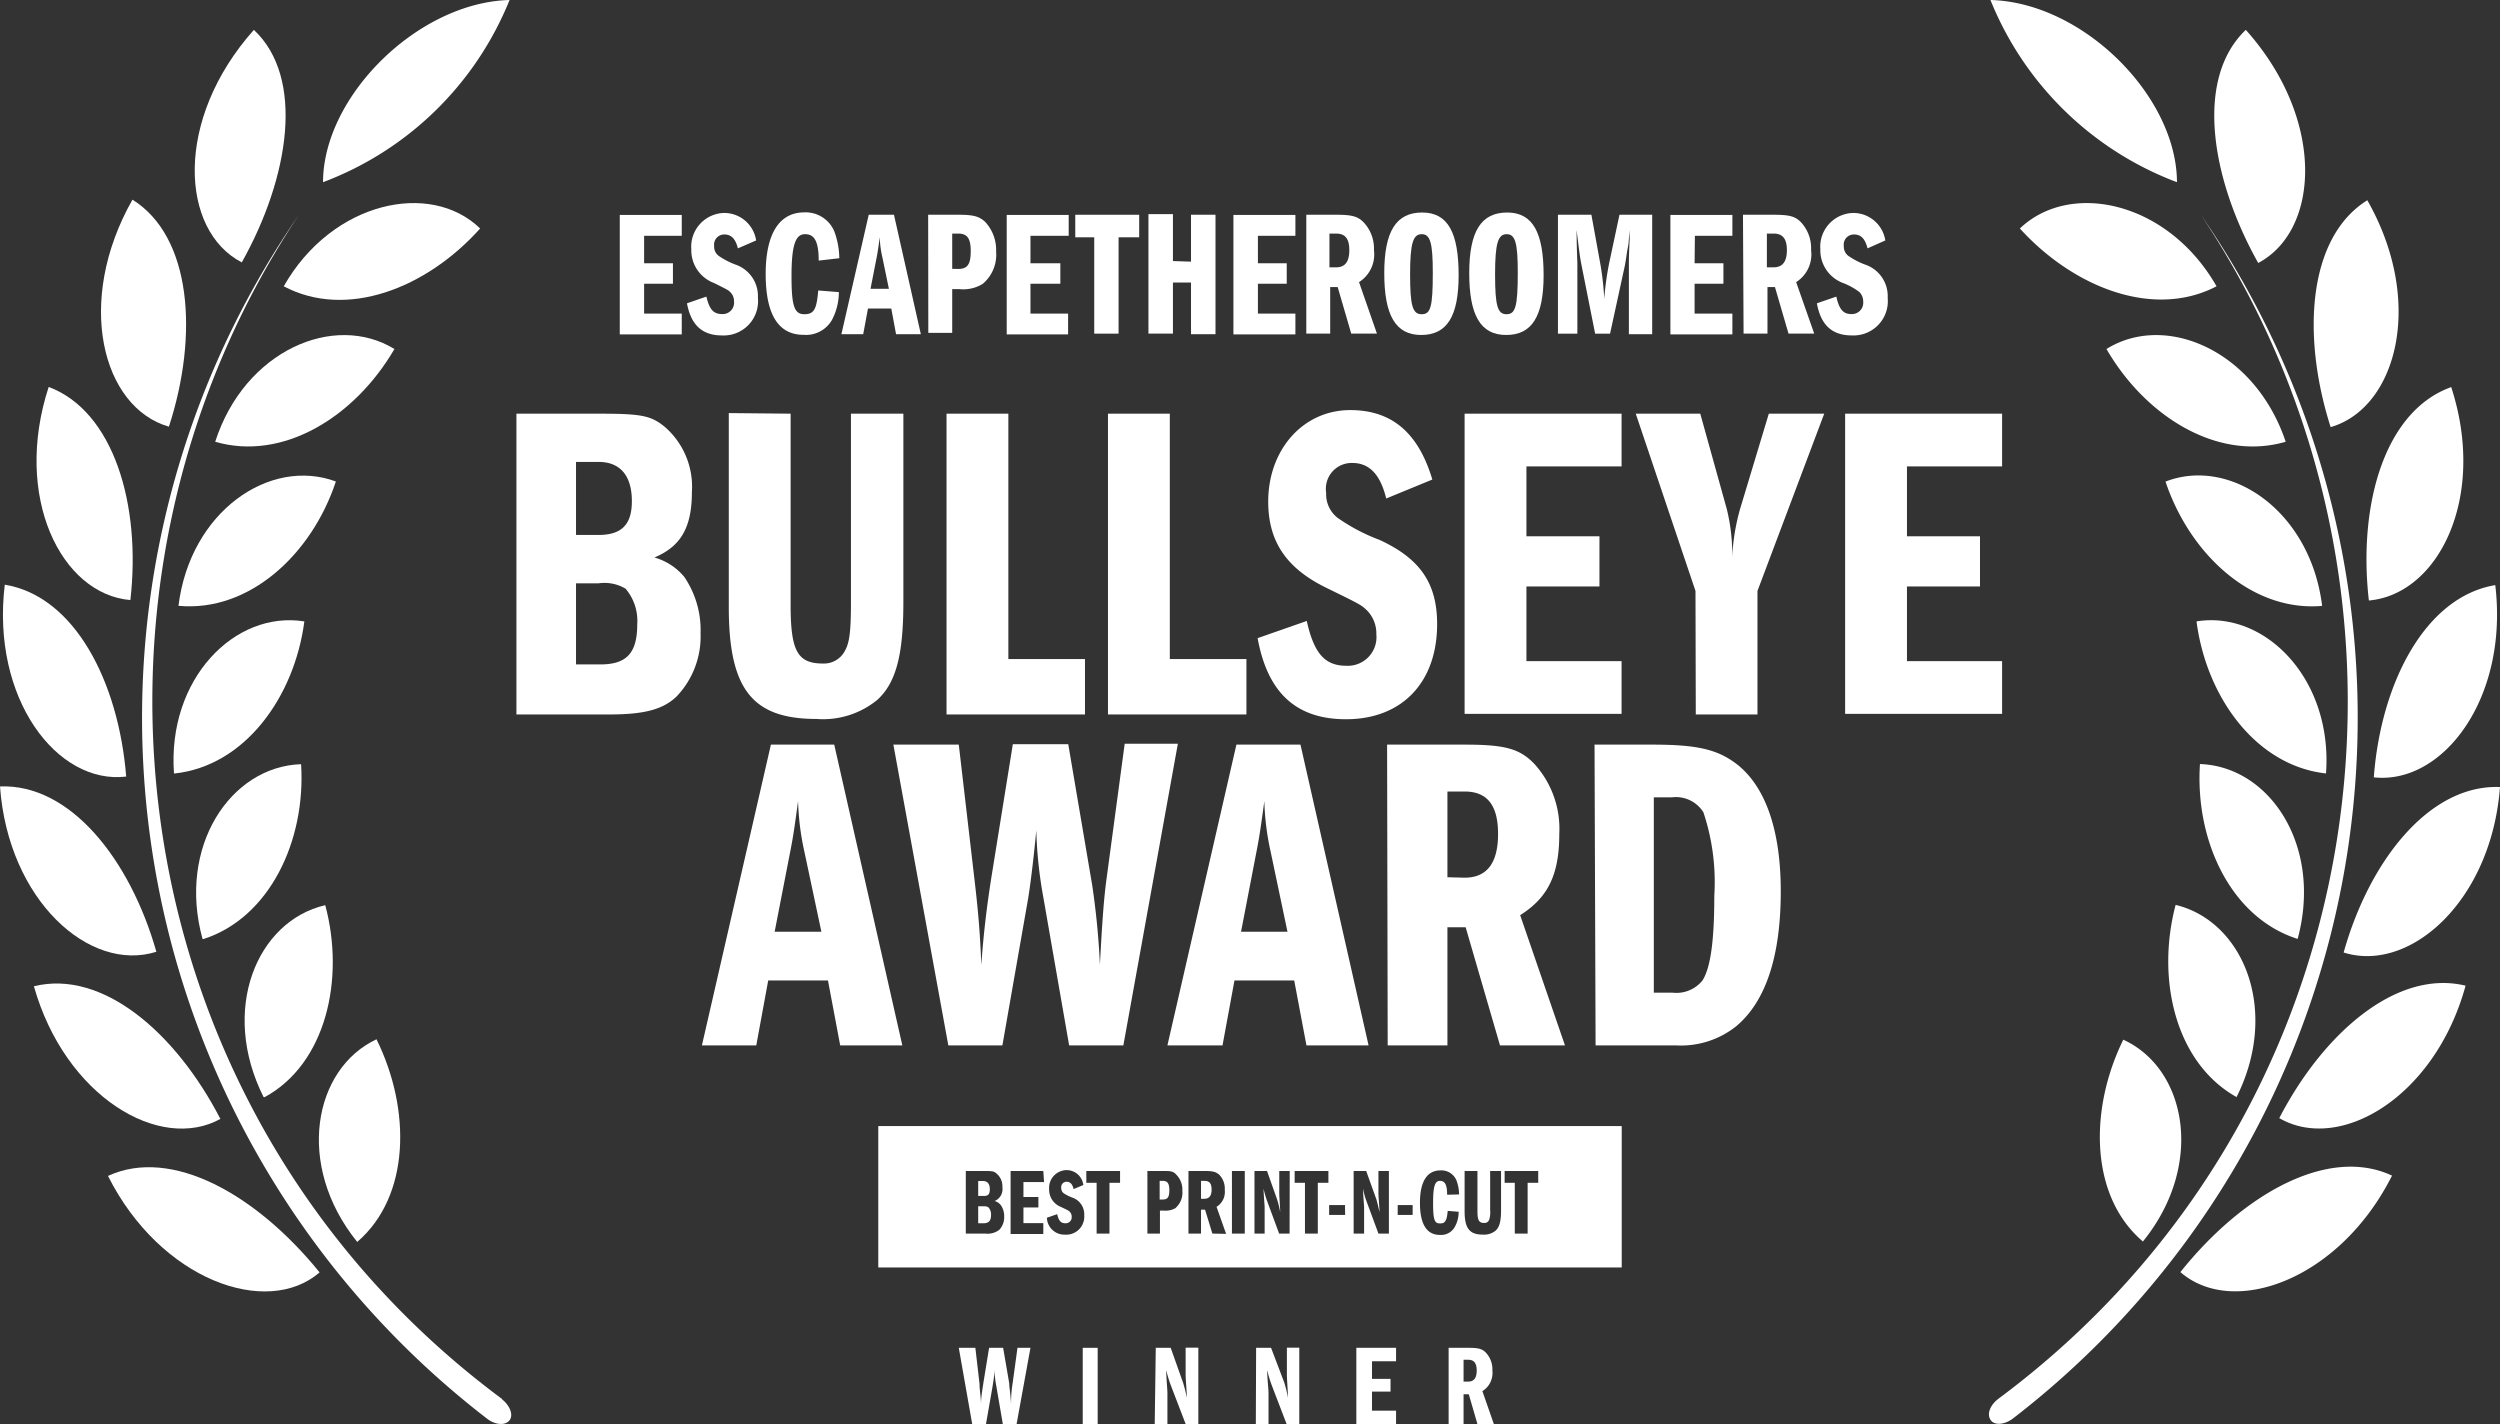 <svg xmlns="http://www.w3.org/2000/svg" viewBox="0 0 167.4 95.36"><rect x="0" y="0" width="167.4" height="95.36" fill="#333333" stroke="none"/><defs><style>.cls-1{fill:#fff;}</style></defs><g id="Layer_2" data-name="Layer 2"><g id="Layer_1-2" data-name="Layer 1"><path class="cls-1" d="M133.28,0a21.71,21.71,0,0,0,12.49,12.2C145.75,6.43,139.47.16,133.28,0Zm26.89,78.72c-4.27-2-10,1.23-14.17,6.46C149.52,88.25,156.65,85.72,160.17,78.72ZM165.09,66c-4.57-1.11-9.49,3.12-12.47,8.87,4.07,2.35,10.43-1.42,12.47-8.85Zm2.31-13.3c-4.7-.19-8.73,4.88-10.47,11.08,4.44,1.4,9.9-3.46,10.47-11.09Zm-.32-13.52c-4.65.77-7.65,6.5-8.13,12.87C163.57,52.56,168,46.76,167.08,39.15Zm-3-13.24c-4.44,1.63-6.19,7.91-5.46,14.27C163.31,39.79,166.53,33.26,164.13,25.91Zm-5.55-12.54c-4,2.47-4.43,9.06-2.47,15.2,4.42-1.28,6.34-8.38,2.45-15.2ZM150.38,2c-3.41,3.24-2.37,9.9.83,15.61C155.33,15.43,155.74,8,150.38,2ZM135.25,15.3c3.64,4,9,6.05,13.17,3.87C145.17,13.48,138.63,12.07,135.25,15.3Zm5.8,8.07c2.64,4.56,7.48,7.53,12,6.21C151,23.46,145,20.9,141.05,23.37ZM145,32.24c1.64,4.9,5.81,8.74,10.49,8.33-.78-6.34-6.12-10-10.47-8.33Zm2.08,9.37c.66,5.09,4,9.67,8.67,10.18C156.21,45.46,151.66,40.86,147.07,41.61Zm.23,9.55c-.34,5.12,2.06,10.29,6.54,11.71C155.53,56.67,152,51.32,147.3,51.16Zm-1.63,9.43c-1.32,5,0,10.59,4.08,12.87C152.68,67.63,150.2,61.67,145.67,60.59Zm-3.49,9c-2.31,4.67-2.27,10.51,1.3,13.54C147.65,78,146.42,71.56,142.18,69.62Zm-8.41,24.1c-.53.41-.75,1-.49,1.39s.95.32,1.5-.1a59.24,59.24,0,0,0,12.58-80.6c16.77,25.15,12,60.31-13.57,79.29Z"/><path class="cls-1" d="M34.12,0A21.71,21.71,0,0,1,21.63,12.2C21.64,6.43,28,.16,34.12,0Z"/><path class="cls-1" d="M21.4,85.2C17.19,80,11.5,76.77,7.23,78.74,10.74,85.72,17.87,88.25,21.4,85.2Z"/><path class="cls-1" d="M14.75,74.91c-3-5.8-7.91-10-12.48-8.87,2.08,7.38,8.44,11.15,12.51,8.87Z"/><path class="cls-1" d="M10.47,63.73C8.71,57.53,4.69,52.47,0,52.66.55,60.29,6,65.15,10.47,63.73Z"/><path class="cls-1" d="M8.45,52C7.94,45.65,5,39.92.32,39.15-.6,46.76,3.81,52.56,8.45,52Z"/><path class="cls-1" d="M8.73,40.18c.73-6.36-1.11-12.64-5.47-14.27C.86,33.26,4.09,39.79,8.73,40.18Z"/><path class="cls-1" d="M11.31,28.57c2-6.14,1.52-12.73-2.44-15.2C5,20.19,6.84,27.29,11.31,28.57Z"/><path class="cls-1" d="M16.19,17.57C19.39,11.86,20.42,5.2,17,2,11.65,8,12.06,15.43,16.19,17.57Z"/><path class="cls-1" d="M19,19.17c4.17,2.22,9.53.17,13.15-3.87C28.83,12.07,22.23,13.48,19,19.17Z"/><path class="cls-1" d="M14.41,29.58c4.52,1.32,9.35-1.65,12-6.21C22.39,20.9,16.38,23.46,14.41,29.58Z"/><path class="cls-1" d="M12,40.57c4.68.41,8.87-3.43,10.49-8.33-4.42-1.64-9.76,2-10.54,8.33Z"/><path class="cls-1" d="M11.71,51.79c4.67-.51,8-5.09,8.67-10.18-4.66-.75-9.19,3.85-8.73,10.18Z"/><path class="cls-1" d="M13.62,62.88c4.43-1.42,6.87-6.59,6.54-11.71-4.71.15-8.3,5.5-6.6,11.7Z"/><path class="cls-1" d="M17.71,73.47c4.11-2.22,5.4-7.89,4.07-12.86-4.58,1.06-7.07,7-4.13,12.85Z"/><path class="cls-1" d="M23.92,83.16c3.56-3.06,3.61-8.87,1.29-13.57C21,71.56,19.75,78,23.92,83.16Z"/><path class="cls-1" d="M33.61,93.67C8.08,74.72,3.26,39.56,20,14.41A59.23,59.23,0,0,0,32.62,95c.54.42,1.22.47,1.5.1s0-1-.49-1.39Z"/><path class="cls-1" d="M43.13,17.63h1.93V19H43.13v2h2.52v1.39H41.5v-8h4.15v1.4H43.13Z"/><path class="cls-1" d="M49.41,16.63c-.16-.64-.45-.93-.9-.93a.68.68,0,0,0-.69.77.76.76,0,0,0,.3.66,5.17,5.17,0,0,0,1.11.58,2.23,2.23,0,0,1,1.52,2.23,2.3,2.3,0,0,1-2.41,2.52c-1.31,0-2.07-.69-2.34-2.15l1.3-.45c.2.86.48,1.17,1.05,1.17a.76.76,0,0,0,.8-.84.86.86,0,0,0-.25-.63c-.15-.14-.15-.14-1.09-.61a2.34,2.34,0,0,1-1.52-2.26,2.26,2.26,0,0,1,2.17-2.43,2.16,2.16,0,0,1,2.17,1.84Z"/><path class="cls-1" d="M54.82,17.45c0-1.29-.29-1.77-.91-1.77S53,16.33,53,18.5c0,2,.19,2.54.86,2.54s.82-.36.93-1.59l1.38.11a4,4,0,0,1-.46,1.86,2,2,0,0,1-1.9,1q-2.54,0-2.54-4.08c0-2.67.9-4.12,2.59-4.12a2.08,2.08,0,0,1,2,1.26,5.35,5.35,0,0,1,.34,1.81Z"/><path class="cls-1" d="M59.86,14.38l1.8,8H60l-.32-1.72H58.12l-.32,1.72H56.34l1.83-8Zm-.78,2.83a6.34,6.34,0,0,1-.17-1.34c-.07.53-.12.89-.19,1.27l-.43,2.2h1.23Z"/><path class="cls-1" d="M62.15,14.38h2c1,0,1.39.09,1.81.47a2.76,2.76,0,0,1,.74,2,2.54,2.54,0,0,1-.9,2.16,2.5,2.5,0,0,1-1.56.35h-.48v2.93h-1.6Zm2,3.63c.64,0,.85-.31.85-1.2s-.26-1.17-.85-1.17h-.39V18Z"/><path class="cls-1" d="M69,17.63H71V19H69v2h2.52v1.39H67.41v-8h4.15v1.4H69Z"/><path class="cls-1" d="M74.9,22.34H73.27V15.89H72V14.38h4.28v1.51H74.9Z"/><path class="cls-1" d="M79.75,17.52V14.38h1.64v8H79.75V18.92H78.54v3.42H76.9v-8h1.64v3.14Z"/><path class="cls-1" d="M84.23,17.63h1.93V19H84.23v2h2.51v1.39H82.59v-8h4.15v1.4H84.23Z"/><path class="cls-1" d="M87.47,14.38h2c1.07,0,1.46.11,1.85.52A2.55,2.55,0,0,1,92,16.75a2.19,2.19,0,0,1-1,2.14l1.2,3.45H90.48l-.91-3.12h-.5v3.12h-1.6Zm2,3.52c.6,0,.88-.38.88-1.15s-.28-1.11-.88-1.11h-.45V17.9Z"/><path class="cls-1" d="M97.67,18.43c0,2.77-.79,4-2.51,4s-2.47-1.33-2.47-4.14.8-4.06,2.54-4.06S97.67,15.61,97.67,18.43Zm-3.25-.05c0,2.1.17,2.66.77,2.66s.75-.45.75-2.78c0-2-.17-2.58-.74-2.58S94.42,16.24,94.42,18.38Z"/><path class="cls-1" d="M103.36,18.43c0,2.77-.79,4-2.51,4s-2.47-1.33-2.47-4.14.8-4.06,2.54-4.06S103.36,15.61,103.36,18.43Zm-3.25-.05c0,2.1.17,2.66.76,2.66s.76-.45.76-2.78c0-2-.17-2.58-.74-2.58S100.11,16.24,100.11,18.38Z"/><path class="cls-1" d="M104.32,14.38h2.24l.61,3.36a19.37,19.37,0,0,1,.25,2.28,19.73,19.73,0,0,1,.34-2.45l.68-3.19h2.19v8h-1.56V17.81c0-.56,0-.69.08-2.41l-.09.67c0,.31-.09.6-.13.91s-.11.68-.12.76l-1,4.6h-1l-.93-4.68c-.09-.47-.15-.94-.31-2.26,0,.14,0,1,.05,2.22v4.72h-1.3Z"/><path class="cls-1" d="M113.47,17.63h1.93V19h-1.93v2H116v1.39h-4.15v-8H116v1.4h-2.51Z"/><path class="cls-1" d="M116.71,14.38h2.05c1.08,0,1.46.11,1.85.52a2.55,2.55,0,0,1,.66,1.85,2.19,2.19,0,0,1-1,2.14l1.21,3.45h-1.72l-.91-3.12h-.5v3.12h-1.6Zm2.05,3.52c.6,0,.89-.38.89-1.15s-.29-1.11-.89-1.11h-.45V17.9Z"/><path class="cls-1" d="M125.05,16.63c-.16-.64-.44-.93-.9-.93a.68.68,0,0,0-.69.77.79.79,0,0,0,.3.66,5.17,5.17,0,0,0,1.11.58,2.23,2.23,0,0,1,1.53,2.23A2.3,2.3,0,0,1,124,22.46c-1.32,0-2.08-.69-2.34-2.15l1.3-.45c.19.86.47,1.17,1,1.17a.76.76,0,0,0,.8-.84.9.9,0,0,0-.25-.63,4.43,4.43,0,0,0-1.1-.61,2.34,2.34,0,0,1-1.52-2.26,2.26,2.26,0,0,1,2.17-2.43,2.17,2.17,0,0,1,2.18,1.84Z"/><path class="cls-1" d="M34.58,27.7h5.5c2.86,0,3.5.12,4.43.88a5.3,5.3,0,0,1,1.82,4.35c0,2.38-.73,3.65-2.51,4.4a4,4,0,0,1,2,1.3,6.34,6.34,0,0,1,1.09,3.78,5.82,5.82,0,0,1-1.6,4.22c-.91.88-2.18,1.21-4.5,1.21H34.58Zm5.5,8.12c1.54,0,2.23-.69,2.23-2.26,0-1.72-.79-2.63-2.23-2.63H38.57v4.89Zm.12,8.67c1.75,0,2.47-.75,2.47-2.69a3.32,3.32,0,0,0-.78-2.38,2.76,2.76,0,0,0-1.81-.36H38.57v5.43Z"/><path class="cls-1" d="M52.94,27.7V40.5c0,3.08.45,3.93,2.17,3.93a1.58,1.58,0,0,0,1.48-.88c.3-.54.39-1.32.39-3.26V27.7h3.51V40.29c0,3.57-.49,5.41-1.73,6.56a5.73,5.73,0,0,1-4.1,1.29c-4.29,0-5.86-2-5.86-7.48v-13Z"/><path class="cls-1" d="M63.38,27.7h4.14V44.13h5.13v3.71H63.38Z"/><path class="cls-1" d="M74.19,27.7h4.14V44.13h5.13v3.71H74.19Z"/><path class="cls-1" d="M92.82,33.38C92.43,31.78,91.7,31,90.55,31a1.73,1.73,0,0,0-1.75,2,2,2,0,0,0,.76,1.67,12.53,12.53,0,0,0,2.81,1.48c2.74,1.26,3.86,2.93,3.86,5.64,0,3.9-2.35,6.37-6.1,6.37-3.32,0-5.25-1.75-5.92-5.43l3.29-1.15c.49,2.18,1.21,3,2.66,3a1.92,1.92,0,0,0,2-2.11,2.2,2.2,0,0,0-.63-1.6c-.39-.37-.39-.37-2.78-1.54-2.62-1.3-3.83-3.08-3.83-5.74,0-3.5,2.35-6.13,5.49-6.13,2.78,0,4.56,1.51,5.5,4.65Z"/><path class="cls-1" d="M102.21,35.91h4.89v3.36h-4.89v5h6.37v3.53H98.07V27.7h10.51v3.53h-6.37Z"/><path class="cls-1" d="M113.53,39.57l-4-11.87h4.32l1.78,6.4a12.72,12.72,0,0,1,.36,3.2,14.23,14.23,0,0,1,.52-3.2l1.93-6.4h3.71l-4.47,11.87v8.27h-4.13Z"/><path class="cls-1" d="M127.69,35.91h4.89v3.36h-4.89v5h6.37v3.53H123.55V27.7h10.51v3.53h-6.37Z"/><path class="cls-1" d="M55.86,49.86,60.42,70H56.26l-.82-4.35h-4L50.64,70H47l4.62-20.14Zm-2,7.16a17.59,17.59,0,0,1-.42-3.38c-.18,1.32-.3,2.23-.49,3.2l-1.08,5.55H55Z"/><path class="cls-1" d="M59.82,49.86H64.2l1.11,9.54c.18,1.63.31,2.93.4,5.23.12-1.81.33-3.69.66-5.8l1.45-9h3.71l1.6,9.42a51.84,51.84,0,0,1,.52,5.35c.15-2.87.27-4.5.45-5.8l1.21-9h3.56L75.22,70H71.59l-1.72-9.87a29.15,29.15,0,0,1-.48-4.53c-.15,1.6-.36,3.41-.54,4.53L67.12,70H63.5Z"/><path class="cls-1" d="M87.08,49.86,91.64,70H87.48l-.82-4.35h-4L81.86,70H78.17l4.62-20.14Zm-2,7.16a17.59,17.59,0,0,1-.42-3.38c-.18,1.32-.3,2.23-.49,3.2L83.1,62.39h3.11Z"/><path class="cls-1" d="M92.88,49.86h5.19c2.72,0,3.69.27,4.68,1.3a6.47,6.47,0,0,1,1.66,4.68c0,2.72-.75,4.26-2.62,5.44l3,8.72h-4.35l-2.3-7.91H96.92V70h-4Zm5.19,8.91c1.51,0,2.24-1,2.24-2.93S99.58,53,98.07,53H96.92v5.74Z"/><path class="cls-1" d="M106.77,49.86h3.86c3.08,0,4.44.33,5.77,1.39,1.87,1.54,2.84,4.44,2.84,8.43,0,4.34-1,7.39-3,9.05a5.93,5.93,0,0,1-4,1.27h-5.4ZM112,66.47a2.24,2.24,0,0,0,2-.82c.55-.87.79-2.71.79-5.67a14.78,14.78,0,0,0-.73-5.59,2.17,2.17,0,0,0-2.11-1h-1.21V66.47Z"/><path class="cls-1" d="M64.2,90.25h1.11l.28,2.42c0,.41.08.74.1,1.33,0-.46.09-.94.17-1.48l.37-2.27h.94l.41,2.39c0,.28.06.44.12,1.36,0-.73.07-1.15.12-1.48l.31-2.27H69l-.93,5.11h-.92l-.43-2.51a7,7,0,0,1-.13-1.14c0,.4-.09.86-.13,1.14l-.44,2.51h-.92Z"/><path class="cls-1" d="M72.5,90.25h1v5.11h-1Z"/><path class="cls-1" d="M77.39,90.25h1l.83,2.34a10.23,10.23,0,0,1,.25,1c0-.42-.08-1.21-.08-1.55v-1.8h.85v5.11h-.85l-1-2.61a8.41,8.41,0,0,1-.3-1c0,.49.08,1.31.08,1.51v2.15h-.85Z"/><path class="cls-1" d="M84.11,90.25h1L86,92.59a8.51,8.51,0,0,1,.24,1c0-.42-.07-1.21-.07-1.55v-1.8H87v5.11h-.85l-1-2.61a8.41,8.41,0,0,1-.3-1c0,.49.09,1.31.09,1.51v2.15h-.85Z"/><path class="cls-1" d="M91.87,92.33h1.24v.85H91.87v1.28h1.61v.9H90.82V90.25h2.66v.9H91.87Z"/><path class="cls-1" d="M97,90.25h1.32c.69,0,.93.07,1.18.33a1.63,1.63,0,0,1,.43,1.19,1.43,1.43,0,0,1-.67,1.38l.77,2.21h-1.1l-.58-2H98v2H97Zm1.32,2.26c.38,0,.56-.25.56-.74s-.18-.72-.56-.72H98v1.46Z"/><path class="cls-1" d="M80.66,79.07h-.24v1.2h.24c.31,0,.47-.21.47-.61S81,79.07,80.66,79.07Z"/><path class="cls-1" d="M77.86,79.07h-.21v1.25h.21c.33,0,.44-.16.44-.63S78.16,79.07,77.86,79.07Z"/><path class="cls-1" d="M58.81,75.4v9.47h49.78V75.4Zm8.1,6.95a1.28,1.28,0,0,1-.94.25h-1.3V78.41h1.15c.59,0,.73,0,.92.18a1.11,1.11,0,0,1,.38.91.86.86,0,0,1-.52.92.78.78,0,0,1,.41.27,1.27,1.27,0,0,1,.23.78A1.22,1.22,0,0,1,66.91,82.35Zm3-3.2H68.53v1h1v.7h-1v1.05h1.33v.73H67.67V78.41h2.19Zm1.42,3.52a1.17,1.17,0,0,1-1.23-1.13l.69-.24c.1.45.25.61.55.61a.4.4,0,0,0,.42-.44.45.45,0,0,0-.13-.33c-.08-.08-.08-.08-.58-.32a1.24,1.24,0,0,1-.8-1.2,1.19,1.19,0,0,1,1.15-1.27,1.13,1.13,0,0,1,1.14,1l-.65.27c-.08-.33-.23-.49-.47-.49a.36.36,0,0,0-.36.41.44.44,0,0,0,.15.35,2.74,2.74,0,0,0,.59.3,1.18,1.18,0,0,1,.8,1.18A1.21,1.21,0,0,1,71.28,82.67ZM75,79.2h-.71v3.4h-.86V79.2h-.69v-.79H75Zm3.74,1.68a1.35,1.35,0,0,1-.82.18h-.25V82.6h-.84V78.41h1c.55,0,.72,0,.94.25a1.42,1.42,0,0,1,.4,1.08A1.35,1.35,0,0,1,78.72,80.88Zm2.44,1.72L80.69,81h-.27V82.6h-.84V78.41h1.08c.57,0,.77.06,1,.27a1.34,1.34,0,0,1,.35,1,1.17,1.17,0,0,1-.55,1.13l.64,1.81Zm2.17,0h-.86V78.41h.86Zm3,0h-.7l-.79-2.14a6.3,6.3,0,0,1-.25-.86c0,.4.07,1.07.07,1.24V82.6H84V78.41h.84l.68,1.92a6.28,6.28,0,0,1,.2.83c0-.35-.06-1-.06-1.27V78.41h.7Zm2.6-3.4h-.71v3.4h-.86V79.2h-.69v-.79h2.26Zm1.12,2.15H89v-.66h1.06ZM93,82.6h-.7l-.79-2.14a5.25,5.25,0,0,1-.24-.86c0,.4.07,1.07.07,1.24V82.6h-.7V78.41h.84l.69,1.92c.05.17.1.38.2.83,0-.35-.07-1-.07-1.27V78.41H93Zm1.59-1.25h-1v-.66h1Zm1.86.57c.32,0,.43-.19.49-.84l.73.06a2,2,0,0,1-.25,1,1.05,1.05,0,0,1-1,.55c-.89,0-1.34-.72-1.34-2.15s.48-2.17,1.37-2.17a1.09,1.09,0,0,1,1.07.66,2.74,2.74,0,0,1,.18.95L96.9,80c0-.68-.15-.93-.48-.93s-.46.34-.46,1.48S96.06,81.92,96.41,81.92Zm4.06-.89c0,.74-.1,1.13-.36,1.37a1.22,1.22,0,0,1-.86.27c-.89,0-1.22-.42-1.22-1.56v-2.7h.86v2.67c0,.64.1.81.46.81a.33.33,0,0,0,.31-.18,1.51,1.51,0,0,0,.08-.68V78.41h.73ZM103,79.2h-.71v3.4h-.86V79.2h-.68v-.79H103Z"/><path class="cls-1" d="M65.82,80.77H65.5v1.14h.34c.37,0,.52-.16.52-.56a.7.7,0,0,0-.17-.5C66.12,80.79,66,80.77,65.82,80.77Z"/><path class="cls-1" d="M66.28,79.63c0-.36-.16-.55-.46-.55H65.5v1h.32C66.14,80.1,66.28,80,66.28,79.63Z"/></g></g></svg>